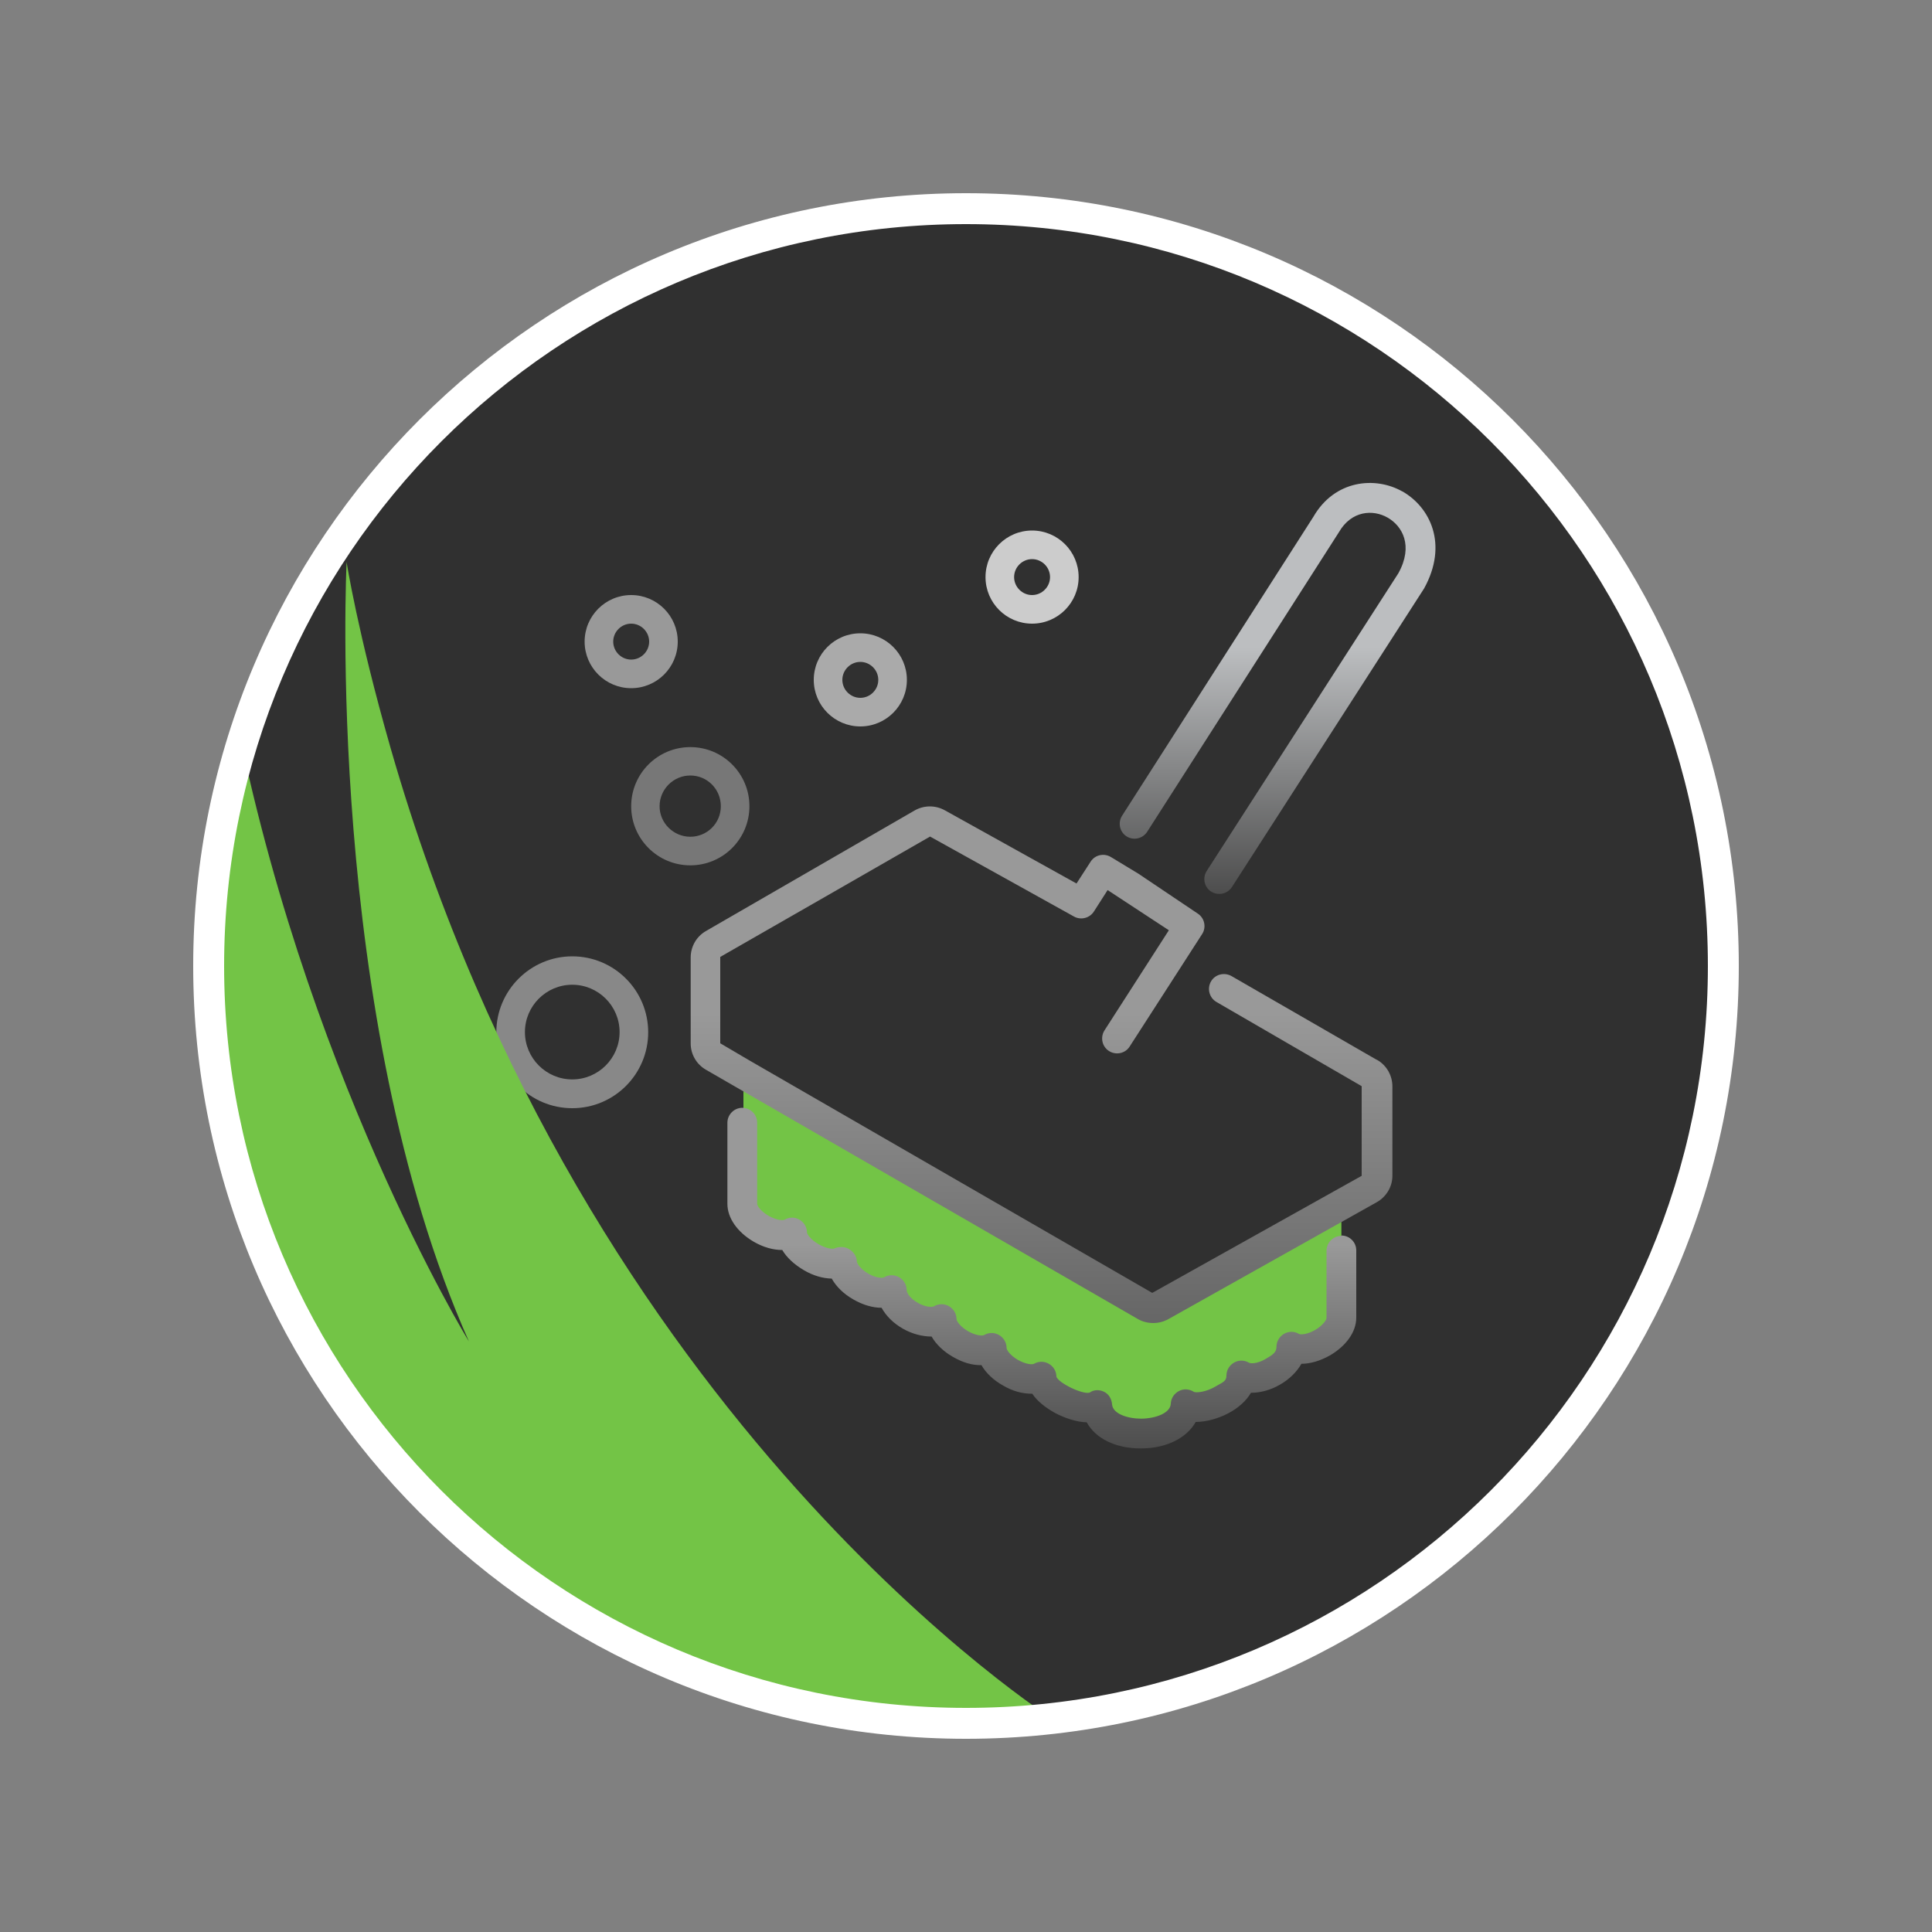 <svg viewBox="0 0 1000 1000" version="1.1" xmlns:xlink="http://www.w3.org/1999/xlink" height="1000" width="1000" xmlns="http://www.w3.org/2000/svg" id="Layer_1">
  
  <rect x="0" y="0" width="1000" height="1000" fill="#808080" stroke="none"/>
  
  <defs>
    <linearGradient gradientUnits="userSpaceOnUse" gradientTransform="translate(1000) rotate(-180) scale(1 -1)" y2="750" x2="460.7" y1="573.5" x1="460.7" id="linear-gradient">
      <stop stop-color="#999" offset=".4"></stop>
      <stop stop-color="#4d4d4d" offset="1"></stop>
    </linearGradient>
    <linearGradient gradientUnits="userSpaceOnUse" gradientTransform="translate(1000) rotate(-180) scale(1 -1)" y2="684.7" x2="461.2" y1="417.3" x1="461.2" id="linear-gradient1">
      <stop stop-color="#999" offset=".4"></stop>
      <stop stop-color="#666" offset="1"></stop>
    </linearGradient>
    <linearGradient gradientUnits="userSpaceOnUse" gradientTransform="translate(1000) rotate(-180) scale(1 -1)" y2="462.8" x2="338.7" y1="250" x1="338.7" id="linear-gradient2">
      <stop stop-color="#bcbec0" offset=".4"></stop>
      <stop stop-color="#4d4d4d" offset="1"></stop>
    </linearGradient>
    <clipPath id="clippath">
      <path fill="none" d="M499.8,108h.5c216.4,0,391.8,175.5,391.8,392s-175.4,392-391.8,392h-.5c-216.4,0-391.8-175.5-391.8-392S283.4,108,499.8,108Z"></path>
    </clipPath>
  </defs>
  <path fill="#303030" d="M499.8,108h.5c216.4,0,391.8,175.5,391.8,392h0c0,216.5-175.4,392-391.8,392h-.5c-216.4,0-391.8-175.5-391.8-392h0c0-216.5,175.4-392,391.8-392Z"></path>
  <g>
    <path fill="#73c446" d="M384.8,561.3v63.9s5.9,9.7,10.4,11.1c4.5,1.5,186.5,104,186.5,104,0,0,20.8-2.2,21.5-2.2s31.2-18.6,31.9-18.6,59.2-34.2,59.2-34.2v-60.9l-97.9,52.7-211.7-115.9Z"></path>
    <g>
      <path fill="url(#linear-gradient)" d="M694.3,639.7c-4.3,0-7.7,3.5-7.7,7.7v34.8c0,.9-1.8,3.8-5.9,6.2-4.2,2.4-7.6,2.5-8.4,2-2.4-1.4-5.3-1.4-7.7,0-2.4,1.4-3.9,3.9-3.9,6.7s-1.8,4.1-5.8,6.4c-4,2.3-7.4,2.4-8.5,1.8-2.4-1.4-5.3-1.4-7.7,0-2.4,1.4-3.9,3.9-3.9,6.7s-1.6,3.3-5.4,5.5c-5.1,3.1-10.3,3.5-11.5,2.9-2.3-1.5-5.3-1.7-7.7-.4-2.5,1.3-4.1,3.8-4.2,6.5-.2,5-8,7.7-15.2,7.8-7.2,0-14.8-2.5-15.2-7.4-.2-2.7-1.6-5.3-4.1-6.5-2.5-1.2-5.2-1.2-7.5.4-3.8,1.1-16.1-5-17.2-8.2,0-2.8-1.5-5.3-3.9-6.7-2.4-1.4-5.3-1.4-7.7,0-.8.5-4.2.3-8.3-2-4.1-2.4-5.9-5.2-5.9-6.2,0-2.8-1.5-5.3-3.9-6.7-2.4-1.4-5.3-1.4-7.7,0-.8.5-4.2.4-8.4-2-4.1-2.4-5.9-5.3-5.9-6.2,0-2.8-1.5-5.3-3.9-6.7-2.4-1.4-5.3-1.4-7.7,0-1.1.6-4.5.5-8.5-1.8-4-2.3-5.7-5.1-5.7-6.5,0-2.8-1.5-5.3-3.9-6.7-2.4-1.4-5.4-1.4-7.7,0-.8.5-4.2.5-8.3-1.9-4.1-2.4-5.9-5.3-5.9-6.3,0-2.6-1.7-4.9-3.9-6.3-2.2-1.4-5.3-1.5-7.7-.4-.8.4-4.2.1-8.2-2.2-4-2.3-5.9-5.1-6-6,0-2.8-1.5-5.3-3.9-6.7-2.4-1.4-5.3-1.4-7.7,0-.8.5-4.2.3-8.3-2-4.1-2.4-5.9-5.2-5.9-6.2v-42c0-4.3-3.5-7.7-7.7-7.7s-7.7,3.5-7.7,7.7v42c0,7.3,5.1,14.6,13.6,19.6,5,2.9,10.1,4.3,14.8,4.3,2.3,3.9,6.2,7.5,11.1,10.4,4.9,2.9,9.9,4.3,14.5,4.4,2.3,4.1,6.1,7.9,11.2,10.8,4.9,2.8,9.9,4.3,14.6,4.3h0c2.3,4.2,6.1,8,11,10.8,4.9,2.8,10.2,4.1,14.9,4.1,2.3,4,6.1,7.7,11,10.5,5,2.9,9.9,4.4,14.8,4.3,2.3,4,6.1,7.7,11.1,10.5,5.1,3,10,4.3,15.2,4.3,2.5,3.7,6.5,7,11.7,9.9,4.9,2.6,10.9,4.7,16.5,4.9,4.5,8.3,14.8,13.5,27.9,13.5h.5c13.1-.1,23.4-5.5,28-13.7,5.6,0,12-1.9,16.9-4.5,5.3-2.8,9.3-6.5,11.7-10.6,4.8,0,10-1.3,15-4.2,4.9-2.8,8.8-6.7,11.1-10.8,4.6,0,9.7-1.5,14.7-4.3,8.6-5,13.7-12.3,13.7-19.6v-34.8c0-4.3-3.5-7.7-7.7-7.7"></path>
      <path fill="url(#linear-gradient1)" d="M712.5,548.5l-75.1-43.3c-3.7-2.1-8.5-.9-10.6,2.8-2.1,3.7-.9,8.4,2.8,10.6l75.2,43.6v46.4c0,0-108.4,60.6-108.4,60.6l-208.3-120.2-15.3-9v-44.7c.1,0,108.6-62.3,108.6-62.3l74.5,41.4c3.6,2,8.1.8,10.3-2.6l7.1-11.1,31.7,20.8-33.3,51.8c-2.3,3.6-1.3,8.4,2.3,10.7,3.6,2.3,8.4,1.3,10.7-2.3l37.5-58.2c2.3-3.5,1.3-8.3-2.2-10.6l-30.8-20.7-14.2-8.6c-3.6-2.2-8.3-1.1-10.5,2.4l-7.3,11.3-68-37.8c-4.9-2.8-10.9-2.8-15.8,0l-108,62.4c-4.9,2.8-7.9,8-7.9,13.7v44.5c0,5.6,3,10.8,7.9,13.6l223.5,129c2.4,1.4,5.2,2.1,8,2.1s5.4-.7,7.8-2l108-60.6c4.9-2.8,8-8,8-13.6v-46.3c0-5.6-3-10.9-7.9-13.7"></path>
      <path fill="url(#linear-gradient2)" d="M725.9,254.4c-14.1-8-35.1-6-46.1,13.1l-99,154.7c-2.3,3.6-1.3,8.4,2.3,10.7,3.6,2.3,8.4,1.2,10.7-2.4l99.2-155c6.5-11.3,17.7-11.9,25.2-7.6,7.6,4.3,13.5,14.5,5.6,28.8l-99.2,154.1c-2.3,3.6-1.3,8.4,2.3,10.7,1.3.8,2.7,1.2,4.2,1.2,2.5,0,5-1.2,6.5-3.5l99.5-154.6c12.7-23,3-42.2-11.3-50.3"></path>
    </g>
    <path fill="#888" d="M296.2,558.7c-13.5,0-24.5-11-24.5-24.5s11-24.5,24.5-24.5,24.5,11,24.5,24.5-11,24.5-24.5,24.5M296.2,495c-21.6,0-39.3,17.6-39.3,39.3s17.6,39.3,39.3,39.3,39.3-17.6,39.3-39.3c0-21.7-17.6-39.3-39.3-39.3"></path>
    <path fill="#aaa" d="M445.3,361.2c-5.1,0-9.3-4.2-9.3-9.3s4.2-9.3,9.3-9.3,9.3,4.2,9.3,9.3-4.2,9.3-9.3,9.3M445.3,327.8c-13.3,0-24.1,10.8-24.1,24.1s10.8,24.1,24.1,24.1,24.1-10.8,24.1-24.1-10.8-24.1-24.1-24.1"></path>
    <path fill="#ccc" d="M534.2,308c-5.1,0-9.3-4.2-9.3-9.3s4.2-9.3,9.3-9.3,9.3,4.2,9.3,9.3-4.2,9.3-9.3,9.3M534.2,274.6c-13.3,0-24.1,10.8-24.1,24.1s10.8,24.1,24.1,24.1,24.1-10.8,24.1-24.1-10.8-24.1-24.1-24.1"></path>
    <path fill="#999" d="M326.7,341.4c-5.1,0-9.3-4.2-9.3-9.3s4.2-9.3,9.3-9.3,9.3,4.2,9.3,9.3-4.2,9.3-9.3,9.3M326.7,308c-13.3,0-24.1,10.8-24.1,24.1s10.8,24.1,24.1,24.1,24.1-10.8,24.1-24.1-10.8-24.1-24.1-24.1"></path>
    <path fill="#777" d="M341.4,417.3c0-8.7,7.1-15.9,15.9-15.9s15.8,7.1,15.8,15.9-7.1,15.8-15.8,15.8-15.9-7.1-15.9-15.8M387.9,417.3c0-16.9-13.7-30.6-30.6-30.6s-30.6,13.7-30.6,30.6,13.7,30.6,30.6,30.6,30.6-13.7,30.6-30.6"></path>
  </g>
  <g clip-path="url(#clippath)">
    <path fill="#73c446" d="M546.4,890.8s-243.6-153.2-344.2-503.5c-17.2-60.1-22.8-96.4-22.8-96.4,0,0-11.6,234.8,63.3,403.4,0,0-87-141.9-123.1-336.5-8.5-45.8-48.3,90.1-15.1,235,86.8,379.2,452.4,305.5,452.4,305.5l-10.6-7.5h0Z"></path>
  </g>
  <path fill="#fff" d="M900,500c0,220.9-179.1,400-400,400S100,720.9,100,500,279.1,100,500,100s400,179.1,400,400ZM500,116c-212.1,0-384,171.9-384,384s171.9,384,384,384,384-171.9,384-384S712.1,116,500,116Z"></path>
</svg>
